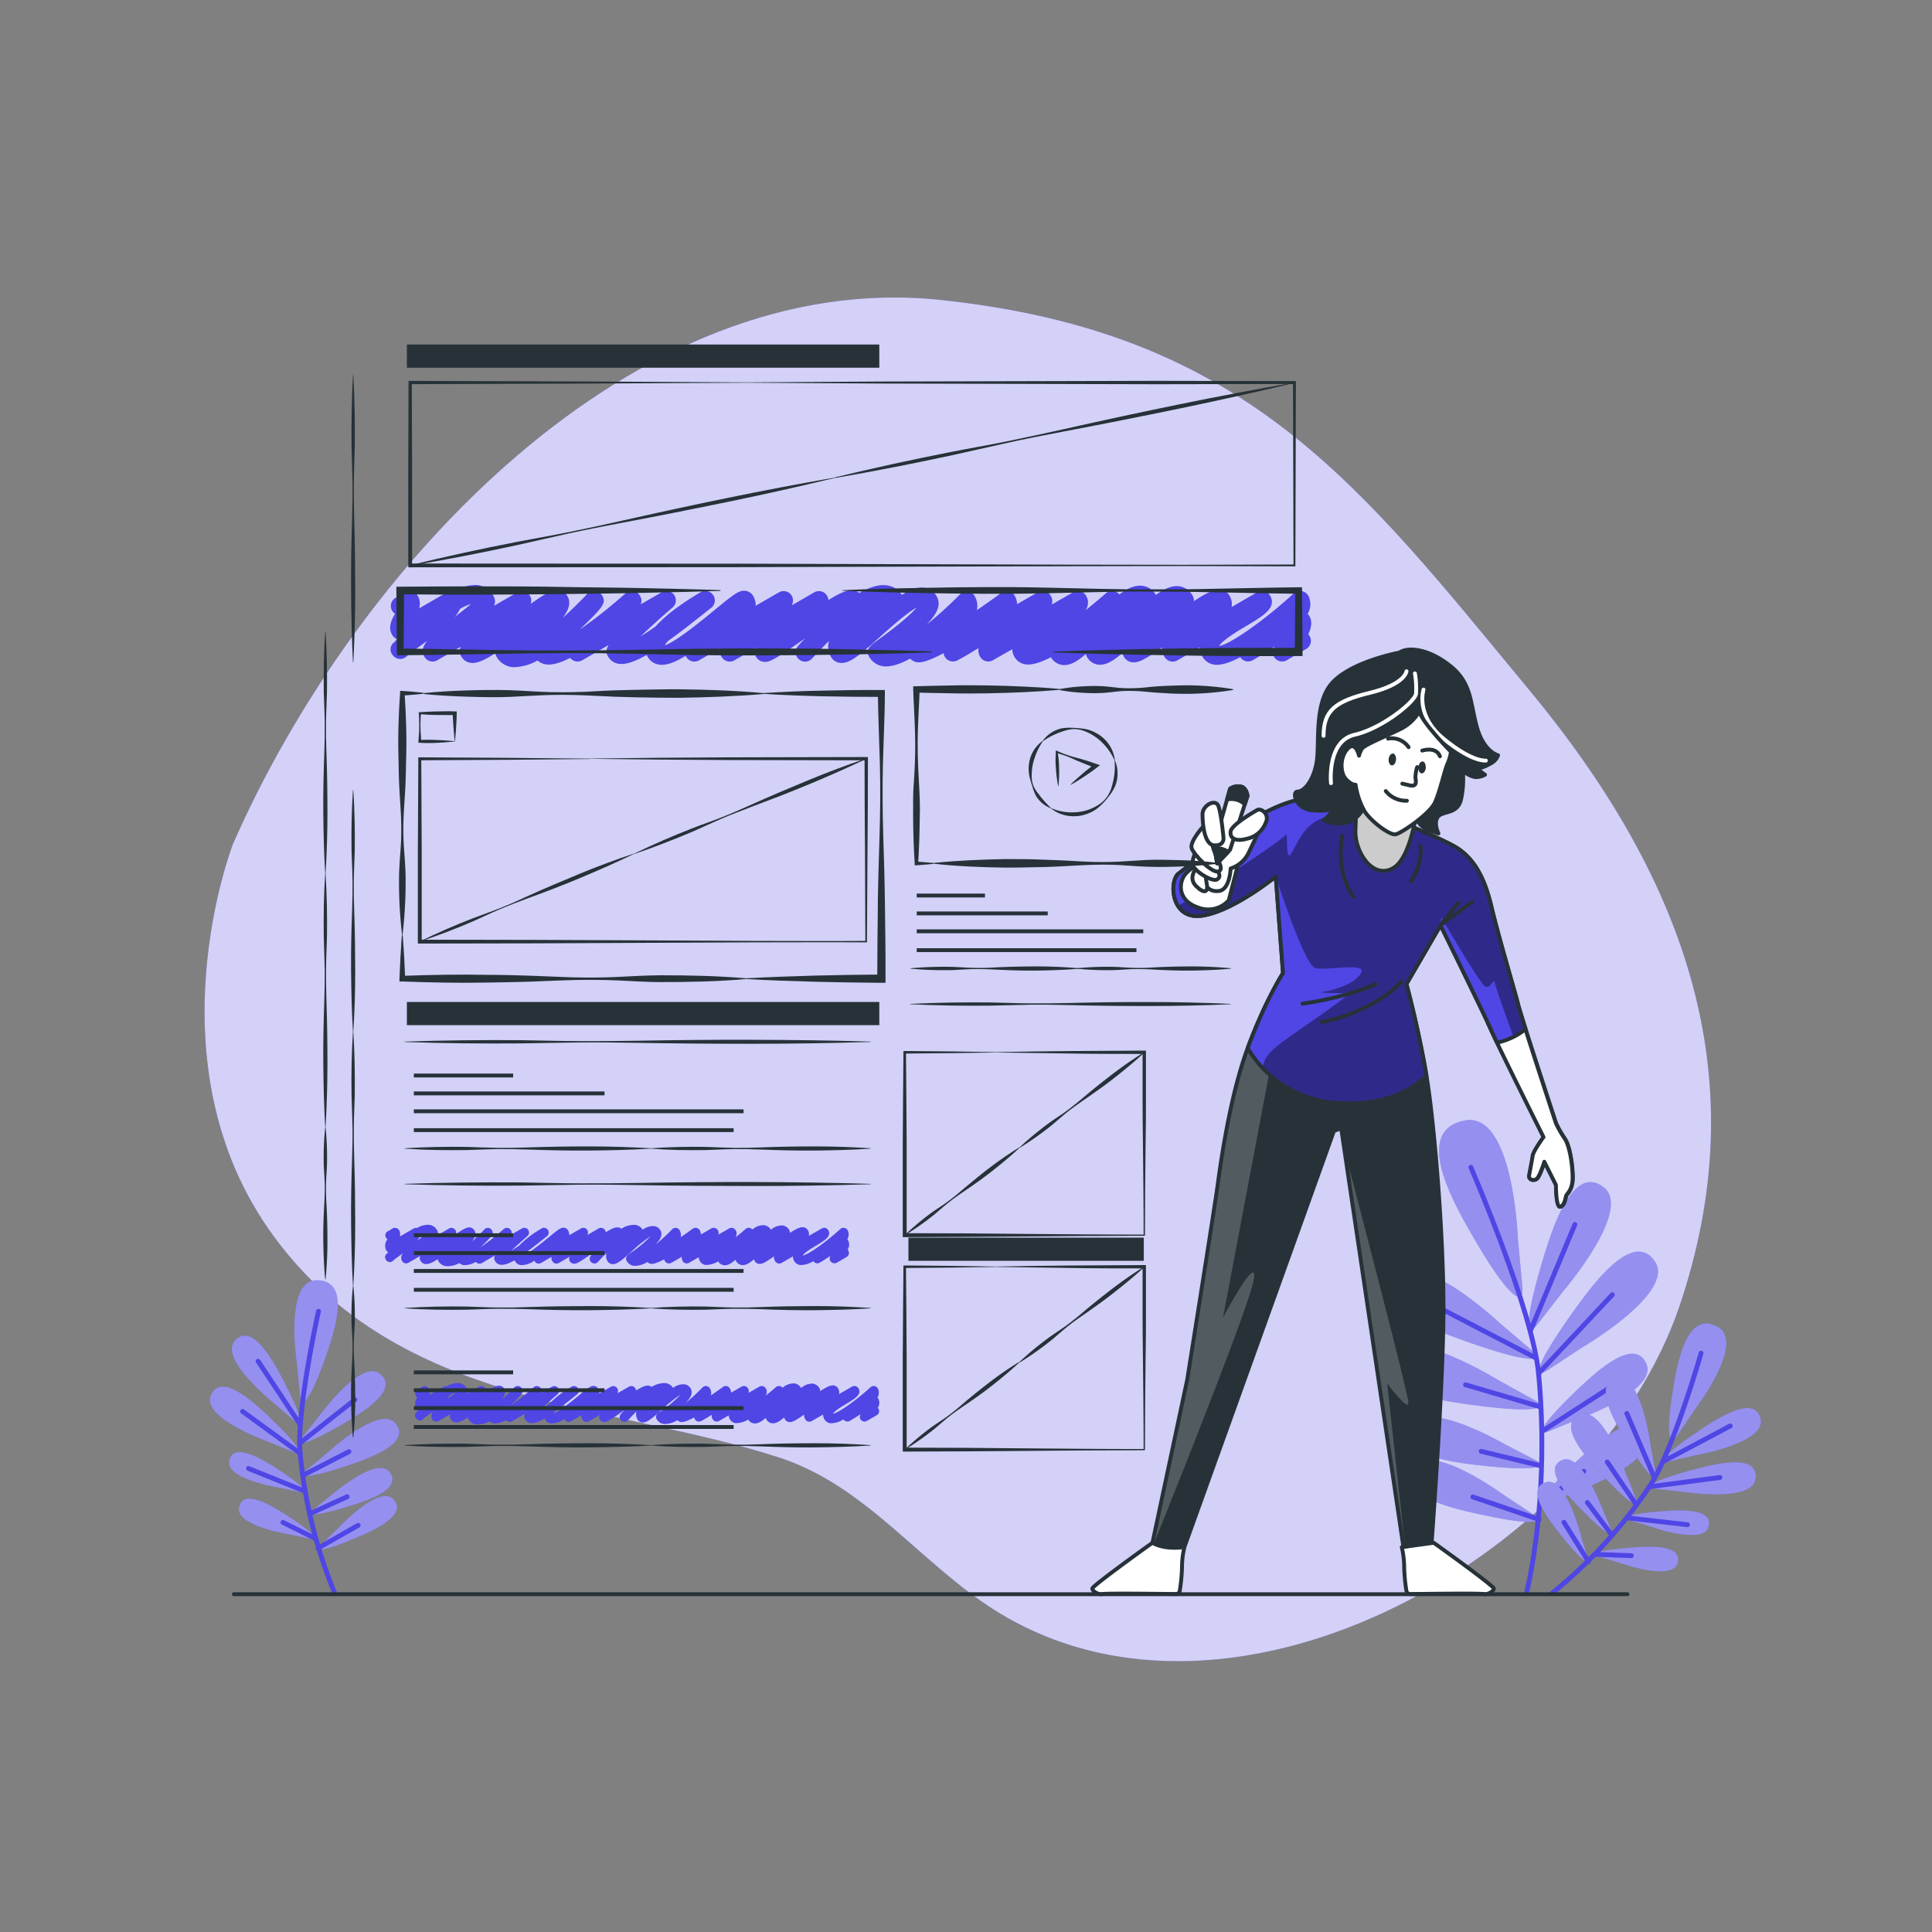 <svg xmlns="http://www.w3.org/2000/svg" xmlns:xlink="http://www.w3.org/1999/xlink" viewBox="0 0 500 500"><rect x="0" y="0" width="500" height="500" fill="#808080" stroke="none"/><defs><clipPath id="freepik--clip-path--inject-4"><path d="M355.16,209.94s-10.89-4.13-16.72-3.38-10.89,3.57-14.84,5.82S307.45,224.22,305,226.09s-2.07,12,6,10.9,19.16-10.14,19.16-10.14l1.88,25s-4.32,6.57-9,19-7.14,30.05-7.89,35.68S307.26,357,307.26,357l-9,42.26s2.63,1.88,8.26,1.13l29.12-81,9.57-26.67,1.88-.75,16.1,108.31,7.33-1.13s3.06-41.06,3.06-60.6-2.45-48.83-4.51-60.85S364,254.64,364,254.64l8.83-15.21s10.51,21.41,13,26.86,13.71,28,13.71,28-2.63,3.56-2.82,4.88-.75,3.94-.94,5.07,1.32,1.5,2.07.75,1.87-4.32,1.87-4.32l3,6s0,6,1.13,5.64,1.31-2.26,1.5-2.82,1.69-1.5,1.69-4.7-.75-8.26-2.07-10.14a28.72,28.72,0,0,1-2.25-3.94s-9-27.43-9.95-31.18-5.08-17.66-6.77-24.8-4.13-11.83-8.26-14.83S355.16,209.94,355.16,209.94Z" style="fill:#263238;stroke:#263238;stroke-linecap:round;stroke-linejoin:round"></path></clipPath><clipPath id="freepik--clip-path-2--inject-4"><path d="M386,234.73c-1.69-7.13-4.13-11.83-8.26-14.83s-22.54-10-22.54-10-10.89-4.13-16.72-3.38-10.89,3.57-14.84,5.82S307.45,224.22,305,226.09s-2.07,12,6,10.9,19.16-10.14,19.16-10.14l1.88,25s-4.32,6.57-9,19l-.15.39a29.14,29.14,0,0,0,24,14.26c11.53.59,18.37-3.28,22.26-7.06,0-.22-.07-.44-.1-.64-2.07-12-5.07-23.11-5.07-23.11l8.83-15.21s10.51,21.41,13,26.86c.36.82.93,2,1.63,3.49a17.52,17.52,0,0,0,7.37-3.48c-1-3.25-1.81-5.8-2-6.77C391.79,255.77,387.65,241.87,386,234.73Z" style="fill:#4F46E5;stroke:#263238;stroke-linecap:round;stroke-linejoin:round"></path></clipPath></defs><g id="freepik--background-simple--inject-4"><path d="M60.31,218.37S38.13,275.17,70.73,319.8s88,43.4,131,57.44c22.5,7.35,36.45,27.39,55.9,39.59,62.19,39,155.6-15.64,177-78.74,18.51-54.63,5.64-105.74-38.58-159.17S322.84,86,243.38,77.62,92,146.29,60.31,218.37Z" style="fill:#4F46E5"></path><path d="M60.31,218.37S38.13,275.17,70.73,319.8s88,43.4,131,57.44c22.5,7.35,36.45,27.39,55.9,39.59,62.19,39,155.6-15.64,177-78.74,18.51-54.63,5.64-105.74-38.58-159.17S322.84,86,243.38,77.62,92,146.29,60.31,218.37Z" style="fill:#fff;opacity:0.75"></path></g><g id="freepik--Plants--inject-4"><path d="M397.87,342.79c-2.83,3.64-3.6-.15,1.58-17.31,2.43-8,7.7-24.37,15.6-18.2,7.58,5.94-10.68,27.11-10.68,27.11Zm11.57,5.94s24.15-14.09,18.9-22.17c-5.46-8.41-15.75,5.33-20.66,12.15-10.47,14.54-11,18.37-7.11,15.86Zm-1,18.53s20.5-7.27,17.66-14.21c-3-7.22-12.82,1.8-17.56,6.29-10.11,9.6-11.05,12.46-7.73,11.1Zm-.34,18.68s20.51-7.28,17.67-14.21c-3-7.22-12.82,1.79-17.56,6.29-10.11,9.6-11.06,12.46-7.74,11.09Zm-19.82-43.39s-20.31-19.21-26.59-11.9c-6.53,7.6,9.55,13.61,17.47,16.41,16.9,6,20.72,5.37,17.22,2.37Zm-.53,14.63s-23.73-14.8-28.43-6.39c-4.89,8.75,12.06,11.45,20.38,12.62,17.75,2.48,21.38,1.14,17.35-1.1Zm1.67,16.58S369,361.8,365.2,369c-3.93,7.52,10.47,9.41,17.53,10.2,15.06,1.69,18.1.47,14.64-1.33ZM389.33,387s-19-14.05-23.55-7.28c-4.71,7.06,9.41,10.47,16.35,12,14.8,3.28,17.95,2.4,14.7.23Zm3.5-66.37s-1.12-33-13.72-30.65c-13.11,2.44-3.72,19.85,1.06,28.26,10.2,18,14.3,20.19,13.82,14.8Z" style="fill:#4F46E5"></path><path d="M397.87,342.79c-2.83,3.64-3.6-.15,1.58-17.31,2.43-8,7.7-24.37,15.6-18.2,7.58,5.94-10.68,27.11-10.68,27.11Zm11.57,5.94s24.15-14.09,18.9-22.17c-5.46-8.41-15.75,5.33-20.66,12.15-10.47,14.54-11,18.37-7.11,15.86Zm-1,18.53s20.5-7.27,17.66-14.21c-3-7.22-12.82,1.8-17.56,6.29-10.11,9.6-11.05,12.46-7.73,11.1Zm-.34,18.68s20.51-7.28,17.67-14.21c-3-7.22-12.82,1.79-17.56,6.29-10.11,9.6-11.06,12.46-7.74,11.09Zm-19.82-43.39s-20.31-19.21-26.59-11.9c-6.53,7.6,9.55,13.61,17.47,16.41,16.9,6,20.72,5.37,17.22,2.37Zm-.53,14.63s-23.73-14.8-28.43-6.39c-4.89,8.75,12.06,11.45,20.38,12.62,17.75,2.48,21.38,1.14,17.35-1.1Zm1.67,16.58S369,361.8,365.2,369c-3.93,7.52,10.47,9.41,17.53,10.2,15.06,1.69,18.1.47,14.64-1.33ZM389.33,387s-19-14.05-23.55-7.28c-4.71,7.06,9.41,10.47,16.35,12,14.8,3.28,17.95,2.4,14.7.23Zm3.5-66.37s-1.12-33-13.72-30.65c-13.11,2.44-3.72,19.85,1.06,28.26,10.2,18,14.3,20.19,13.82,14.8Z" style="fill:#fff;opacity:0.4"></path><path d="M380.66,302.1s15.93,36.76,17.52,53.34c1.83,19.05.67,40.06-3,56.31" style="fill:none;stroke:#4F46E5;stroke-linecap:round;stroke-linejoin:round;stroke-width:1.252px"></path><line x1="396.1" y1="344.32" x2="407.59" y2="316.88" style="fill:none;stroke:#4F46E5;stroke-linecap:round;stroke-linejoin:round;stroke-width:1.252px"></line><line x1="398.18" y1="355.44" x2="417.28" y2="335.06" style="fill:none;stroke:#4F46E5;stroke-linecap:round;stroke-linejoin:round;stroke-width:1.252px"></line><line x1="397.4" y1="351.39" x2="373.16" y2="338.81" style="fill:none;stroke:#4F46E5;stroke-linecap:round;stroke-linejoin:round;stroke-width:1.252px"></line><line x1="399.16" y1="370.37" x2="419.2" y2="357.44" style="fill:none;stroke:#4F46E5;stroke-linecap:round;stroke-linejoin:round;stroke-width:1.252px"></line><line x1="398.66" y1="364.09" x2="379.28" y2="358.38" style="fill:none;stroke:#4F46E5;stroke-linecap:round;stroke-linejoin:round;stroke-width:1.252px"></line><line x1="398.38" y1="379.25" x2="383.32" y2="375.6" style="fill:none;stroke:#4F46E5;stroke-linecap:round;stroke-linejoin:round;stroke-width:1.252px"></line><line x1="398.88" y1="389.12" x2="409.88" y2="380.77" style="fill:none;stroke:#4F46E5;stroke-linecap:round;stroke-linejoin:round;stroke-width:1.252px"></line><line x1="398.33" y1="393.24" x2="381.16" y2="387.41" style="fill:none;stroke:#4F46E5;stroke-linecap:round;stroke-linejoin:round;stroke-width:1.252px"></line><path d="M432,378.19c-3,.67-1.77-1.59,8.06-8.18,4.61-3.08,14.14-9.22,15.59-2.76,1.39,6.21-16.81,9.37-16.81,9.37Zm3.42,7.88s18.24,2.92,18.94-3.4c.73-6.58-10.28-3.88-15.64-2.46-11.43,3-13.3,4.79-10.27,5.12Zm-8.29,9s13.52,4.87,15,.14c1.51-4.93-7.3-4.45-11.61-4.14-9.18.66-10.86,1.73-8.59,2.42Zm-8,9.39s13.52,4.88,15,.15c1.52-4.93-7.29-4.46-11.6-4.14-9.18.66-10.86,1.73-8.6,2.42ZM427.16,374s-2.32-18.32-8.59-17.22c-6.52,1.15-.83,10.95,2.05,15.7,6.13,10.12,8.33,11.42,7.8,8.42Zm-6.4,7.24s-5.92-17.49-11.84-15.17c-6.16,2.42,1.37,10.9,5.13,15,8,8.7,10.43,9.54,9.31,6.71Zm-6.09,9.17s-5.41-14.66-10.37-12.55c-5.15,2.19,1.41,9.18,4.68,12.54,7,7.18,9,7.83,8,5.46Zm-5.6,6.76s-3.82-15.15-9-13.58c-5.36,1.63.42,9.28,3.32,13,6.18,7.87,8.16,8.74,7.41,6.28Zm29.6-32.43s13.25-17.31,5.83-21.39c-7.72-4.25-10.22,8.57-11.3,14.87-2.31,13.44-1.15,16.3.86,13.34Z" style="fill:#4F46E5"></path><path d="M432,378.19c-3,.67-1.77-1.59,8.06-8.18,4.61-3.08,14.14-9.22,15.59-2.76,1.39,6.21-16.81,9.37-16.81,9.37Zm3.42,7.88s18.24,2.92,18.94-3.4c.73-6.58-10.28-3.88-15.64-2.46-11.43,3-13.3,4.79-10.27,5.12Zm-8.29,9s13.52,4.87,15,.14c1.51-4.93-7.3-4.45-11.61-4.14-9.18.66-10.86,1.73-8.59,2.42Zm-8,9.39s13.52,4.88,15,.15c1.52-4.93-7.29-4.46-11.6-4.14-9.18.66-10.86,1.73-8.6,2.42ZM427.16,374s-2.32-18.32-8.59-17.22c-6.52,1.15-.83,10.95,2.05,15.7,6.13,10.12,8.33,11.42,7.8,8.42Zm-6.4,7.24s-5.92-17.49-11.84-15.17c-6.16,2.42,1.37,10.9,5.13,15,8,8.7,10.43,9.54,9.31,6.71Zm-6.09,9.17s-5.41-14.66-10.37-12.55c-5.15,2.19,1.41,9.18,4.68,12.54,7,7.18,9,7.83,8,5.46Zm-5.6,6.76s-3.82-15.15-9-13.58c-5.36,1.63.42,9.28,3.32,13,6.18,7.87,8.16,8.74,7.41,6.28Zm29.6-32.43s13.25-17.31,5.83-21.39c-7.72-4.25-10.22,8.57-11.3,14.87-2.31,13.44-1.15,16.3.86,13.34Z" style="fill:#fff;opacity:0.4"></path><path d="M440.23,350.2s-7.26,25.44-13.39,34.58a125.33,125.33,0,0,1-25.11,27.5" style="fill:none;stroke:#4F46E5;stroke-linecap:round;stroke-linejoin:round;stroke-width:1.252px"></path><line x1="430.43" y1="378.23" x2="447.79" y2="369.03" style="fill:none;stroke:#4F46E5;stroke-linecap:round;stroke-linejoin:round;stroke-width:1.252px"></line><line x1="426.84" y1="384.78" x2="445.12" y2="382.37" style="fill:none;stroke:#4F46E5;stroke-linecap:round;stroke-linejoin:round;stroke-width:1.252px"></line><line x1="428.13" y1="382.38" x2="421.02" y2="365.81" style="fill:none;stroke:#4F46E5;stroke-linecap:round;stroke-linejoin:round;stroke-width:1.252px"></line><line x1="421.08" y1="392.81" x2="436.73" y2="394.6" style="fill:none;stroke:#4F46E5;stroke-linecap:round;stroke-linejoin:round;stroke-width:1.252px"></line><line x1="423.46" y1="389.39" x2="415.95" y2="378.36" style="fill:none;stroke:#4F46E5;stroke-linecap:round;stroke-linejoin:round;stroke-width:1.252px"></line><line x1="416.96" y1="397.02" x2="410.8" y2="388.84" style="fill:none;stroke:#4F46E5;stroke-linecap:round;stroke-linejoin:round;stroke-width:1.252px"></line><line x1="413.08" y1="402.27" x2="422.2" y2="402.61" style="fill:none;stroke:#4F46E5;stroke-linecap:round;stroke-linejoin:round;stroke-width:1.252px"></line><line x1="411.08" y1="404.14" x2="404.75" y2="393.97" style="fill:none;stroke:#4F46E5;stroke-linecap:round;stroke-linejoin:round;stroke-width:1.252px"></line><path d="M76.31,367.88c2.29,2,2.32-.54-3.17-11-2.57-4.91-8-14.85-12.38-9.87-4.18,4.79,10.29,16.26,10.29,16.26Zm-6.76,5.29s-17.42-6.14-15-12c2.5-6.13,10.88,1.5,14.91,5.31C78,374.59,78.85,377,76,375.86Zm3,11.9s-14.21-2.18-13.22-7c1-5.05,8.53-.43,12.17,1.9,7.75,5,8.72,6.71,6.39,6.24Zm2.53,12.07s-14.2-2.18-13.22-7c1-5.05,8.54-.43,12.17,1.9,7.75,5,8.72,6.71,6.4,6.24Zm7.47-30.61s10.8-15,15.77-11c5.19,4.12-4.5,10-9.29,12.81-10.22,6-12.77,6.06-10.87,3.68ZM84.69,376s13.55-12.54,17.64-7.67c4.26,5.07-6.4,8.93-11.65,10.72-11.2,3.81-13.72,3.39-11.39,1.44Zm1,11s11.76-10.29,15.1-6.08c3.49,4.39-5.62,7.4-10.1,8.79-9.56,3-11.68,2.56-9.66,1Zm1.69,8.61s10.59-11.48,14.37-7.65c3.93,4-4.8,8-9.11,9.81-9.2,4-11.35,3.79-9.51,2ZM76.84,352.9s-3.37-21.53,5.09-21.58c8.81,0,4.88,12.42,2.83,18.47C80.37,362.7,78,364.66,77.63,361.1Z" style="fill:#4F46E5"></path><path d="M76.31,367.88c2.29,2,2.32-.54-3.17-11-2.57-4.91-8-14.85-12.38-9.87-4.18,4.79,10.29,16.26,10.29,16.26Zm-6.76,5.29s-17.42-6.14-15-12c2.5-6.13,10.88,1.5,14.91,5.31C78,374.59,78.85,377,76,375.86Zm3,11.9s-14.21-2.18-13.22-7c1-5.05,8.53-.43,12.17,1.9,7.75,5,8.72,6.71,6.39,6.24Zm2.53,12.07s-14.2-2.18-13.22-7c1-5.05,8.54-.43,12.17,1.9,7.75,5,8.72,6.71,6.4,6.24Zm7.47-30.61s10.8-15,15.77-11c5.19,4.12-4.5,10-9.29,12.81-10.22,6-12.77,6.06-10.87,3.68ZM84.69,376s13.55-12.54,17.64-7.67c4.26,5.07-6.4,8.93-11.65,10.72-11.2,3.81-13.72,3.39-11.39,1.44Zm1,11s11.76-10.29,15.1-6.08c3.49,4.39-5.62,7.4-10.1,8.79-9.56,3-11.68,2.56-9.66,1Zm1.69,8.61s10.59-11.48,14.37-7.65c3.93,4-4.8,8-9.11,9.81-9.2,4-11.35,3.79-9.51,2ZM76.84,352.9s-3.37-21.53,5.09-21.58c8.81,0,4.88,12.42,2.83,18.47C80.37,362.7,78,364.66,77.63,361.1Z" style="fill:#fff;opacity:0.4"></path><path d="M82.43,339.35s-5.77,25.82-4.75,36.78a124.94,124.94,0,0,0,8.93,36.15" style="fill:none;stroke:#4F46E5;stroke-linecap:round;stroke-linejoin:round;stroke-width:1.252px"></path><line x1="77.66" y1="368.66" x2="66.79" y2="352.28" style="fill:none;stroke:#4F46E5;stroke-linecap:round;stroke-linejoin:round;stroke-width:1.252px"></line><line x1="77.68" y1="376.13" x2="62.77" y2="365.27" style="fill:none;stroke:#4F46E5;stroke-linecap:round;stroke-linejoin:round;stroke-width:1.252px"></line><line x1="77.69" y1="373.4" x2="91.85" y2="362.24" style="fill:none;stroke:#4F46E5;stroke-linecap:round;stroke-linejoin:round;stroke-width:1.252px"></line><line x1="78.9" y1="385.93" x2="64.3" y2="380.03" style="fill:none;stroke:#4F46E5;stroke-linecap:round;stroke-linejoin:round;stroke-width:1.252px"></line><line x1="78.45" y1="381.79" x2="90.31" y2="375.69" style="fill:none;stroke:#4F46E5;stroke-linecap:round;stroke-linejoin:round;stroke-width:1.252px"></line><line x1="80.51" y1="391.6" x2="89.83" y2="387.36" style="fill:none;stroke:#4F46E5;stroke-linecap:round;stroke-linejoin:round;stroke-width:1.252px"></line><line x1="81.41" y1="398.06" x2="73.24" y2="394.01" style="fill:none;stroke:#4F46E5;stroke-linecap:round;stroke-linejoin:round;stroke-width:1.252px"></line><line x1="82.28" y1="400.67" x2="92.7" y2="394.75" style="fill:none;stroke:#4F46E5;stroke-linecap:round;stroke-linejoin:round;stroke-width:1.252px"></line></g><g id="freepik--Character--inject-4"><path d="M298.25,399.27s-15.56,11.12-15.56,11.84,1.68,1.67,2.63,1.43,15.33-.05,19,0a1,1,0,0,0,1-.84,46.2,46.2,0,0,0,.58-6.08,22.66,22.66,0,0,1,.62-5.21Z" style="fill:#fff;stroke:#263238;stroke-linecap:round;stroke-linejoin:round"></path><path d="M371.05,399.27s15.55,11.12,15.55,11.84-1.67,1.67-2.62,1.43-15.33-.05-19,0a1,1,0,0,1-1-.84,44.54,44.54,0,0,1-.58-6.08,22.66,22.66,0,0,0-.62-5.21Z" style="fill:#fff;stroke:#263238;stroke-linecap:round;stroke-linejoin:round"></path><path d="M355.16,209.94s-10.89-4.13-16.72-3.38-10.89,3.57-14.84,5.82S307.45,224.22,305,226.09s-2.07,12,6,10.9,19.16-10.14,19.16-10.14l1.88,25s-4.32,6.57-9,19-7.14,30.05-7.89,35.68S307.26,357,307.26,357l-9,42.26s2.63,1.88,8.26,1.13l29.12-81,9.57-26.67,1.88-.75,16.1,108.31,7.33-1.13s3.06-41.06,3.06-60.6-2.45-48.83-4.51-60.85S364,254.64,364,254.64l8.83-15.21s10.51,21.41,13,26.86,13.71,28,13.71,28-2.63,3.56-2.82,4.88-.75,3.94-.94,5.07,1.32,1.5,2.07.75,1.87-4.32,1.87-4.32l3,6s0,6,1.13,5.64,1.31-2.26,1.5-2.82,1.69-1.5,1.69-4.7-.75-8.26-2.07-10.14a28.72,28.72,0,0,1-2.25-3.94s-9-27.43-9.95-31.18-5.08-17.66-6.77-24.8-4.13-11.83-8.26-14.83S355.16,209.94,355.16,209.94Z" style="fill:#263238"></path><g style="clip-path:url(#freepik--clip-path--inject-4)"><g style="opacity:0.2"><path d="M363.18,400.33l.45-.07L359,358s5.5,7.5,5.5,5c0-2.16-13.1-52.24-16.63-65.69Z" style="fill:#fff"></path><path d="M315.15,306.48c-.75,5.64-7.89,50.53-7.89,50.53l-9,42.26a2.58,2.58,0,0,0,.36.21c3.88-9.62,25-62.13,25.89-68.48,1-7-8,10-8,10L329,275c1.5-8,3.06-23.17,3.06-23.17s-4.32,6.57-9,19S315.9,300.85,315.15,306.48Z" style="fill:#fff"></path></g></g><path d="M355.16,209.94s-10.89-4.13-16.72-3.38-10.89,3.57-14.84,5.82S307.45,224.22,305,226.09s-2.07,12,6,10.9,19.16-10.14,19.16-10.14l1.88,25s-4.32,6.57-9,19-7.14,30.05-7.89,35.68S307.26,357,307.26,357l-9,42.26s2.63,1.88,8.26,1.13l29.12-81,9.57-26.67,1.88-.75,16.1,108.31,7.33-1.13s3.06-41.06,3.06-60.6-2.45-48.83-4.51-60.85S364,254.64,364,254.64l8.83-15.21s10.51,21.41,13,26.86,13.71,28,13.71,28-2.63,3.56-2.82,4.88-.75,3.94-.94,5.07,1.32,1.5,2.07.75,1.87-4.32,1.87-4.32l3,6s0,6,1.13,5.64,1.31-2.26,1.5-2.82,1.69-1.5,1.69-4.7-.75-8.26-2.07-10.14a28.72,28.72,0,0,1-2.25-3.94s-9-27.43-9.95-31.18-5.08-17.66-6.77-24.8-4.13-11.83-8.26-14.83S355.16,209.94,355.16,209.94Z" style="fill:none;stroke:#263238;stroke-linecap:round;stroke-linejoin:round"></path><path d="M395.73,304.23c-.19,1.13,1.32,1.5,2.07.75s1.87-4.32,1.87-4.32l3,6s0,6,1.13,5.64,1.31-2.26,1.5-2.82,1.69-1.5,1.69-4.7-.75-8.26-2.07-10.14a28.72,28.72,0,0,1-2.25-3.94s-6.4-19.46-9-27.84l-8.62,1.9.7,1.52c2.44,5.45,13.71,28,13.71,28s-2.63,3.56-2.82,4.88S395.92,303.1,395.73,304.23Z" style="fill:#fff;stroke:#263238;stroke-linecap:round;stroke-linejoin:round"></path><path d="M386,234.73c-1.69-7.13-4.13-11.83-8.26-14.83s-22.54-10-22.54-10-10.89-4.13-16.72-3.38-10.89,3.57-14.84,5.82S307.45,224.22,305,226.09s-2.07,12,6,10.9,19.16-10.14,19.16-10.14l1.88,25s-4.32,6.57-9,19l-.15.39a29.14,29.14,0,0,0,24,14.26c11.53.59,18.37-3.28,22.26-7.06,0-.22-.07-.44-.1-.64-2.07-12-5.07-23.11-5.07-23.11l8.83-15.21s10.51,21.41,13,26.86c.36.82.93,2,1.63,3.49a17.52,17.52,0,0,0,7.37-3.48c-1-3.25-1.81-5.8-2-6.77C391.79,255.77,387.65,241.87,386,234.73Z" style="fill:#4F46E5"></path><g style="clip-path:url(#freepik--clip-path-2--inject-4)"><path d="M394.78,266.3c-1-3.25-1.81-5.8-2-6.77-.94-3.76-5.08-17.66-6.77-24.8s-4.13-11.83-8.26-14.83-22.54-10-22.54-10l-.18-.07-1.79.16s-8.63.11-12.86,2.65-5.94,9-6.78,8.76-.28-6.5-.85-5.37S313.5,229.62,307.28,233a22.55,22.55,0,0,0-2.37,1.5c1.12,1.73,3.07,2.9,6.11,2.48a21.29,21.29,0,0,0,4.85-1.39c7-4,14.31-8.75,14.31-8.75s7.32,22.83,10.15,23.67,13.83-1.69,11.86,1.41-7.91,4.52-9.89,4.81,5.65.28,6.78.28-11,8.19-16.1,11.86c-3.21,2.32-6.08,4.53-6.12,7.48a28.65,28.65,0,0,0,20,9.09c11.53.59,18.37-3.28,22.26-7.06,0-.22-.07-.44-.1-.64-2.07-12-5.07-23.11-5.07-23.11l8.78-15.12.31-2s9.89,16.95,11.3,17.79,2.26-2.54,2.54-.84c.17,1,2.78,8.31,4.77,13.8A19.18,19.18,0,0,0,394.78,266.3Z" style="opacity:0.4"></path></g><path d="M386,234.73c-1.69-7.13-4.13-11.83-8.26-14.83s-22.54-10-22.54-10-10.89-4.13-16.72-3.38-10.89,3.57-14.84,5.82S307.45,224.22,305,226.09s-2.07,12,6,10.9,19.16-10.14,19.16-10.14l1.88,25s-4.32,6.57-9,19l-.15.39a29.14,29.14,0,0,0,24,14.26c11.53.59,18.37-3.28,22.26-7.06,0-.22-.07-.44-.1-.64-2.07-12-5.07-23.11-5.07-23.11l8.83-15.21s10.51,21.41,13,26.86c.36.82.93,2,1.63,3.49a17.52,17.52,0,0,0,7.37-3.48c-1-3.25-1.81-5.8-2-6.77C391.79,255.77,387.65,241.87,386,234.73Z" style="fill:none;stroke:#263238;stroke-linecap:round;stroke-linejoin:round"></path><path d="M362.76,254s-6.15,7.46-20.65,10.54" style="fill:none;stroke:#263238;stroke-linecap:round;stroke-linejoin:round"></path><path d="M356,254.7s-6.81,3.29-18.89,5.05" style="fill:none;stroke:#263238;stroke-linecap:round;stroke-linejoin:round"></path><path d="M347.38,216.26s-2,8.78,2.86,15.81" style="fill:none;stroke:#263238;stroke-linecap:round;stroke-linejoin:round"></path><path d="M367.59,218.89s.88,4-2.42,9.23" style="fill:none;stroke:#263238;stroke-linecap:round;stroke-linejoin:round"></path><polyline points="377.47 233.61 372.81 239.43 380.99 233.39" style="fill:none;stroke:#263238;stroke-linecap:round;stroke-linejoin:round"></polyline><path d="M320.22,224.4,318,233a7.14,7.14,0,0,1-7.89,1.88c-5.07-1.69-5.07-5.82-3.76-8.07s7.89-5.83,7.89-5.83S321.91,218.77,320.22,224.4Z" style="fill:#fff;stroke:#263238;stroke-linecap:round;stroke-linejoin:round"></path><path d="M325.86,215,323,221a7.86,7.86,0,0,1-4.51,3.76s-.18,5.45-3,5.82-4.89-1.69-3.76-7.14a11,11,0,0,1,7.89-8.64A13.78,13.78,0,0,1,325.86,215Z" style="fill:#fff;stroke:#263238;stroke-linecap:round;stroke-linejoin:round"></path><path d="M351.34,201.19s-.38,8.07-.56,13.71,4.5,12.77,9.76,9.77,6.62-18.52,6.62-18.52-1.36,2.93-7.37-1S351.34,201.19,351.34,201.19Z" style="fill:#ccc;stroke:#263238;stroke-linecap:round;stroke-linejoin:round"></path><path d="M309.52,224.78s-2.07,2.44,0,4.51,3.19,1.69,2.81-.38-.37-3.19,0-3.94S310.46,223.28,309.52,224.78Z" style="fill:#fff;stroke:#263238;stroke-linecap:round;stroke-linejoin:round"></path><path d="M309.89,219.71a8.71,8.71,0,0,0-1.31,3.75c0,1.7,5.07,4.89,6.38,4.14s.38-2.07-1.12-3.95S310.83,219.71,309.89,219.71Z" style="fill:#fff;stroke:#263238;stroke-linecap:round;stroke-linejoin:round"></path><path d="M311.4,213.89s-3.57,3.94-3,5.63,5.26,6.57,6.95,6-.75-3.76-1.31-5.82S312.52,214.07,311.4,213.89Z" style="fill:#fff;stroke:#263238;stroke-linecap:round;stroke-linejoin:round"></path><path d="M318.35,204.12l-4.14,14.65.75,4.69,3.39-3.56,4.5-13.9s-.18-2.07-1.69-2.44A3.72,3.72,0,0,0,318.35,204.12Z" style="fill:#fff;stroke:#263238;stroke-linecap:round;stroke-linejoin:round"></path><path d="M321.16,203.56a3.72,3.72,0,0,0-2.81.56l-.8,2.81a5,5,0,0,1,4.6,1.23l.7-2.16S322.67,203.93,321.16,203.56Z" style="fill:#263238;stroke:#263238;stroke-linecap:round;stroke-linejoin:round"></path><path d="M315,223.46l2.86-3a5.38,5.38,0,0,0-3.49-.93Z" style="fill:#263238;stroke:#263238;stroke-linecap:round;stroke-linejoin:round"></path><path d="M325.48,209.57s-6.76,3.75-7,5.63,1.51,2.63,4.14,1.88a6.62,6.62,0,0,0,4.88-4C328.68,210.88,326.61,209.19,325.48,209.57Z" style="fill:#fff;stroke:#263238;stroke-linecap:round;stroke-linejoin:round"></path><path d="M316.65,216.89s-.56-6.2-1.31-8.26-4.13-.19-4.13,2.06.37,7.89,3,8.08S316.65,216.89,316.65,216.89Z" style="fill:#fff;stroke:#263238;stroke-linecap:round;stroke-linejoin:round"></path><path d="M362.18,168.88s-12.09,2.22-17.25,7.67-3.25,16.38-4.28,21.24-3.39,7.08-4.87,7.08-.59,4.57,4.13,4.87,5.61-.74,5.61-.74-2.36,3.1-2.81,3.1,1.18,1.18,4.43,1a6.63,6.63,0,0,0,6.19-5.9c.3-3.09-1.47-6.78.59-9.58s10.92-6.05,11.66-6.79,5.6,5.9,4.27,10.18-3.54,8.4-3.39,10a4.74,4.74,0,0,0,3,3.68c1.48.59,2.8,1,2.8,1s-1.32-2.66-.14-4.28,5.16-.59,6-4.57a23.47,23.47,0,0,0,.44-7.38,6.9,6.9,0,0,0,3.1,1.63,4.71,4.71,0,0,0,2.66-.59L382.24,199a13,13,0,0,0,4.13-1.77,3.78,3.78,0,0,0,1.33-1.77s-3.69-.88-5.46-7.22-1.33-11.36-6.78-15.79S364.54,167.26,362.18,168.88Z" style="fill:#263238;stroke:#263238;stroke-linecap:round;stroke-linejoin:round"></path><path d="M366.18,174.28a22.7,22.7,0,0,1,.28,5.29c-.28,2-8.63,8.91-15.87,10.58s-6.13,12.53-6.13,12.53" style="fill:none;stroke:#fff;stroke-linecap:round;stroke-linejoin:round"></path><path d="M364,173.72s-.28,3.35-9.46,5.57-12,4.74-12,11.14" style="fill:none;stroke:#fff;stroke-linecap:round;stroke-linejoin:round"></path><path d="M368.41,178.46s-2.23,6.68,5.29,12.81,10.85,5.56,10.85,5.56" style="fill:none;stroke:#fff;stroke-linecap:round;stroke-linejoin:round"></path><path d="M367.35,184.08a11.54,11.54,0,0,1-5.17,4.72c-3.83,1.91-9.14,4-9.73,5a6.62,6.62,0,0,0-.74,1.77s-.88-4-2.95-1.77-1.92,6.2-.44,7.82,2.51,1.47,2.51,1.47a19.78,19.78,0,0,0,2.36,6.93c1.77,2.66,6.49,6.2,8,5.9s8.85-5.31,10.18-8.26,2.51-8.4,3.24-10a11.08,11.08,0,0,0,.89-3.1S367.79,186.73,367.35,184.08Z" style="fill:#fff;stroke:#263238;stroke-linecap:round;stroke-linejoin:round"></path><path d="M366.76,198.53a9.22,9.22,0,0,0-.45,2.8c.15.89.45,2.36-1.47,1.92l-1.92-.44" style="fill:none;stroke:#263238;stroke-linecap:round;stroke-linejoin:round"></path><path d="M358.64,204.73a6.71,6.71,0,0,0,5.46,2.5" style="fill:none;stroke:#263238;stroke-linecap:round;stroke-linejoin:round"></path><path d="M364.54,193.37a5.26,5.26,0,0,0-5.31-2.21" style="fill:none;stroke:#263238;stroke-linecap:round;stroke-linejoin:round"></path><path d="M368.08,194.25s3.54-1.18,4.58,1.48" style="fill:none;stroke:#263238;stroke-linecap:round;stroke-linejoin:round"></path><path d="M361.29,196.62c-.07.85-.56,1.51-1.09,1.46s-.89-.77-.82-1.62S360,195,360.47,195,361.37,195.77,361.29,196.62Z" style="fill:#263238"></path><path d="M369,198.69c-.07.85-.56,1.5-1.09,1.46s-.89-.78-.82-1.63.57-1.5,1.09-1.46S369,197.83,369,198.69Z" style="fill:#263238"></path></g><g id="freepik--sketch-lines--inject-4"><path d="M133.23,172.65a4.63,4.63,0,0,1-.65,0,5.27,5.27,0,0,1-4.06-2.67,2.22,2.22,0,0,1-.31-.94c-3.09,2-5,2.78-6.64,2.46a3.16,3.16,0,0,1-2.13-1.52,2.52,2.52,0,0,1-.2-2.61l-6.06,3.5a2.42,2.42,0,0,1-3.33-.89c-.78-1.35-.46-2.67.68-4.13-.81.6-1.66,1.23-2.55,1.87s-1.83,1.32-2.3,1.7l-.27.3a2.43,2.43,0,0,1-3.93-.4,2.22,2.22,0,0,1,.51-3.08l.75-.82a2.42,2.42,0,0,1-1.18-1l-.08-.13c-1.09-1.89-.2-3.85.75-5.44a2.61,2.61,0,0,1-.75-.8,2.44,2.44,0,0,1,.89-3.33,2.13,2.13,0,0,1,.63-.25c.36-.21,1-.65,1.65-1.06a2.46,2.46,0,0,1,1.92-.36,2.42,2.42,0,0,1,1.56,1.16,4,4,0,0,1,.33,3.24l7.16-4.14a2.45,2.45,0,0,1,1.78-.26,11.3,11.3,0,0,1,6-1.65,5.43,5.43,0,0,1,4.28,2.8,2.71,2.71,0,0,1,.18,2.58l6-3.47a2.44,2.44,0,0,1,3.47,3c4-2.91,5.9-3.85,7.53-3.52a2.86,2.86,0,0,1,1.92,1.37c.44.77,1.4,2.43-1.18,5.78,2.19-2,4.39-4.11,6.36-6.22a2.43,2.43,0,0,1,2.06-.76,2.39,2.39,0,0,1,1.83,1.2c1.08,1.87.36,2.84-5.83,8.79a126.41,126.41,0,0,0,11.85-9.39,2.43,2.43,0,0,1,2-.59,2.4,2.4,0,0,1,1.72,1.19,2.23,2.23,0,0,1,.2,2.26l5.46-3.15a2.43,2.43,0,0,1,2.8,3.95c-2.81,2.41-5.86,5.17-8.24,7.46,1.07-.66,2.35-1.5,3.88-2.57,3-3.41,7.93-6.66,11.59-8.83h0A2,2,0,0,1,183,153a2.43,2.43,0,0,1,.83,4.47l-1.12.89c-3.78,3-7,5.53-9.8,7.49a7.58,7.58,0,0,0-.87,1.17c3-1,9.75-6.56,12.82-9.09,5.25-4.31,6.55-5.32,8.22-5a2.62,2.62,0,0,1,1.8,1.26,4.78,4.78,0,0,1,.7,2.57l6-3.46a2.44,2.44,0,0,1,3.3,3.38l5.85-3.38a2.44,2.44,0,0,1,3.65,2c3.49-2.15,5.28-2.77,6.73-2.45a3,3,0,0,1,1.28.62c2.49-1.41,4.9-2.26,6.92-2a5.41,5.41,0,0,1,4.1,2.49c2.24-1.44,4.14-2.12,5.88-1.84a4.32,4.32,0,0,1,3.1,2.17c1.15,2,.47,4.21-2.58,7.37a101.91,101.91,0,0,0,8.65-7.86,2.38,2.38,0,0,1,2-.71,2.42,2.42,0,0,1,1.8,1.19,5.12,5.12,0,0,1,.56,3.63c2.08-1.43,4.18-2.92,6.17-4.37A2.43,2.43,0,0,1,261,153a2.41,2.41,0,0,1,1.6,1.16,4.54,4.54,0,0,1,.62,2.2l5.36-3.09a2.44,2.44,0,0,1,1.85-.24,2.39,2.39,0,0,1,1.47,1.13,2.65,2.65,0,0,1,.29,2.31l5.54-3.2a2.45,2.45,0,0,1,3.33.89,3.37,3.37,0,0,1-.15,3.8c1.75-1.39,3.53-2.88,5.28-4.41a2.42,2.42,0,0,1,3.5.3c2.06-1.57,4-2.47,5.91-2.25a4.72,4.72,0,0,1,3.55,2.37c2.11-1.58,4.09-2.48,6-2.25a4.63,4.63,0,0,1,3.5,2.44,2.42,2.42,0,0,1,.32,1.42c3.5-2.32,5.59-3.22,7.23-2.88a3,3,0,0,1,2,1.46,4.19,4.19,0,0,1,.53,2.94l6.65-3.84a2.43,2.43,0,0,1,3.32.89c1.8,3.12-1.83,5.27-6,7.76-2,1.17-6.38,3.79-7.18,5.27,2.91-.48,11.5-6.49,19.31-13.61a2.42,2.42,0,0,1,2-.61,2.46,2.46,0,0,1,1.74,1.19,4.78,4.78,0,0,1-.15,4.71,4.34,4.34,0,0,1,.5.69q1,1.83-.34,4.61a2.24,2.24,0,0,1,.35.46,2.43,2.43,0,0,1-.89,3.33l-5,2.9a2.43,2.43,0,0,1-3.14-3.6c-1.95,1.37-3.94,2.6-5.66,3.6a2.44,2.44,0,0,1-3.14-.6l-.12-.17c-2.62,1.38-5,2.19-6.75,1.92a4.15,4.15,0,0,1-3-2,4.85,4.85,0,0,1-.71-2.46l-5.81,3.36a2.43,2.43,0,0,1-3.32-.89,4.58,4.58,0,0,1-.64-2.46c-4.63,3.3-6.36,4.14-8,3.8a2.79,2.79,0,0,1-1.86-1.34,4,4,0,0,1-.42-1c-2.45,2.14-4.37,3.21-6.28,3a3.87,3.87,0,0,1-2.89-2,2.41,2.41,0,0,1-.28-.76c-2.28,2-4.18,3.06-6.05,2.84a4,4,0,0,1-3-2c-2.59,1.34-4.91,2.11-6.58,1.84a3.93,3.93,0,0,1-2.84-1.92,4,4,0,0,1-.57-2l-5,2.85a2.42,2.42,0,0,1-3.32-.89,3.13,3.13,0,0,1-.4-2.24l-1.05.61c-2,1.26-3.72,2.18-4.46,2.57a2.44,2.44,0,0,1-3.27-1,2.47,2.47,0,0,1-.28-.87q-5.09,2.73-7,2.33a3,3,0,0,1-1.64-.93c-2.55,1.39-5,2.21-6.89,2a4.91,4.91,0,0,1-3.72-2.45c-1.12-1.93.53-3.12,1.85-4.07,6.43-4.64,9.21-7.24,10.4-8.66-2.54,1.33-7,5.37-9.4,7.51-5.38,4.84-8.06,7.16-10.52,6.76a3.09,3.09,0,0,1-2.24-1.54,5.21,5.21,0,0,1-.5-4.11c-.58.57-1.16,1.15-1.73,1.73l-2.67,2.83a2.43,2.43,0,0,1-3.58-3.3c.39-.43,1-1.13,1.87-2l-.25.18c-7.65,5.36-9.15,6.28-10.82,5.91a2.56,2.56,0,0,1-1.69-1.23,2.46,2.46,0,0,1,0-2.34l-5.6,3.23a2.42,2.42,0,0,1-3.32-.89,2.69,2.69,0,0,1-.4-2.24l-5.43,3.13a2.42,2.42,0,0,1-3.32-.89,1.51,1.51,0,0,1-.15-.28c-2.81,1.73-5.15,2.6-7,2.26a4,4,0,0,1-2.83-2,4.44,4.44,0,0,1-.24-.49c-3.35,1.9-5.7,2.59-7.38,2.28a3.75,3.75,0,0,1-2.59-1.79c-.42-.74-.82-1.44.1-3.05l-6.82,3.94a2.45,2.45,0,0,1-3.13-.6c-2.45,1.24-4.65,1.93-6.27,1.67a4.15,4.15,0,0,1-2.19-1A13,13,0,0,1,133.23,172.65Zm-14.22-15a8.75,8.75,0,0,1-1.32,2l0,0c1.28-1,3-2.28,4.18-3.32A11.65,11.65,0,0,0,119,157.61Zm-13.32-2.08h0Zm0,0Zm0,0h0Zm-.27-.36a2.42,2.42,0,0,1,.27.36A2.42,2.42,0,0,0,105.42,155.16Z" style="fill:#4F46E5"></path><path d="M115.77,327.69l-.33,0a2.66,2.66,0,0,1-2-1.35,1.2,1.2,0,0,1-.16-.47c-1.55,1-2.53,1.4-3.34,1.24a1.59,1.59,0,0,1-1.07-.76,1.26,1.26,0,0,1-.1-1.32l-3.06,1.76a1.21,1.21,0,0,1-.93.13,1.25,1.25,0,0,1-.74-.57,1.73,1.73,0,0,1,.34-2.09l-1.29.95c-.43.31-.92.66-1.15.85l-.14.15a1.21,1.21,0,0,1-1,.41,1.25,1.25,0,0,1-.94-.61,1.11,1.11,0,0,1,.26-1.55l.37-.41a1.28,1.28,0,0,1-.59-.52l0-.07a2.65,2.65,0,0,1,.38-2.74,1.12,1.12,0,0,1-.38-.4,1.23,1.23,0,0,1,.45-1.68,1.37,1.37,0,0,1,.31-.13c.18-.1.53-.32.84-.53a1.21,1.21,0,0,1,1-.18,1.26,1.26,0,0,1,.79.58,2,2,0,0,1,.16,1.64l3.61-2.09a1.28,1.28,0,0,1,.9-.13,5.65,5.65,0,0,1,3-.83,2.71,2.71,0,0,1,2.16,1.41,1.35,1.35,0,0,1,.09,1.3l3-1.75a1.23,1.23,0,0,1,1.63.38,1.19,1.19,0,0,1,.11,1.15c2-1.46,3-1.94,3.8-1.77a1.43,1.43,0,0,1,1,.69c.23.39.71,1.22-.59,2.91,1.11-1,2.21-2.07,3.21-3.13a1.22,1.22,0,0,1,1-.39,1.25,1.25,0,0,1,.93.61c.54.94.17,1.43-2.94,4.43a66.2,66.2,0,0,0,6-4.73,1.2,1.2,0,0,1,1-.3,1.22,1.22,0,0,1,.86.6,1.13,1.13,0,0,1,.1,1.14l2.75-1.59a1.24,1.24,0,0,1,1.62.35,1.22,1.22,0,0,1-.21,1.64c-1.41,1.22-2.95,2.6-4.15,3.76.54-.33,1.18-.76,2-1.3a26.41,26.41,0,0,1,5.83-4.44h0a1,1,0,0,1,.84-.16,1.23,1.23,0,0,1,.42,2.26c-.1.07-.29.23-.56.45-1.91,1.53-3.54,2.78-4.94,3.77a4.24,4.24,0,0,0-.44.59c1.49-.5,4.91-3.31,6.46-4.58,2.64-2.17,3.3-2.68,4.14-2.53a1.33,1.33,0,0,1,.91.64,2.46,2.46,0,0,1,.35,1.29l3-1.74a1.22,1.22,0,0,1,1.64.39,1.24,1.24,0,0,1,0,1.31l2.95-1.7a1.21,1.21,0,0,1,1.59.33,1.13,1.13,0,0,1,.24.65c1.76-1.09,2.66-1.4,3.4-1.23a1.47,1.47,0,0,1,.64.31,6.32,6.32,0,0,1,3.49-1,2.73,2.73,0,0,1,2.06,1.26,4.35,4.35,0,0,1,3-.93,2.21,2.21,0,0,1,1.57,1.09c.57,1,.23,2.12-1.3,3.72a53.4,53.4,0,0,0,4.35-4,1.21,1.21,0,0,1,1-.36,1.23,1.23,0,0,1,.91.6,2.57,2.57,0,0,1,.28,1.83c1.05-.72,2.11-1.47,3.11-2.2a1.21,1.21,0,0,1,1-.22,1.26,1.26,0,0,1,.81.59,2.29,2.29,0,0,1,.31,1.11l2.7-1.56a1.24,1.24,0,0,1,1.68.45,1.35,1.35,0,0,1,.14,1.16l2.79-1.61a1.23,1.23,0,0,1,1.68.45,1.68,1.68,0,0,1-.08,1.91c.88-.7,1.78-1.44,2.66-2.22a1.24,1.24,0,0,1,1-.29,1.26,1.26,0,0,1,.76.44,4.24,4.24,0,0,1,3-1.13,2.38,2.38,0,0,1,1.79,1.19,4.37,4.37,0,0,1,3-1.13,2.33,2.33,0,0,1,1.76,1.23,1.21,1.21,0,0,1,.16.72c1.76-1.18,2.82-1.63,3.64-1.46a1.57,1.57,0,0,1,1,.74,2.09,2.09,0,0,1,.26,1.48l3.35-1.93a1.21,1.21,0,0,1,.93-.13,1.25,1.25,0,0,1,.75.58c.9,1.56-.93,2.65-3,3.9-1,.59-3.22,1.91-3.62,2.66,1.47-.24,5.79-3.27,9.73-6.86a1.23,1.23,0,0,1,1.89.3,2.38,2.38,0,0,1-.08,2.36,2.31,2.31,0,0,1,.25.36,2.36,2.36,0,0,1-.17,2.32,1,1,0,0,1,.18.23,1.23,1.23,0,0,1-.45,1.68l-2.53,1.46a1.23,1.23,0,0,1-1.58-1.82c-1,.69-2,1.31-2.85,1.82a1.22,1.22,0,0,1-1.58-.31.27.27,0,0,1-.07-.08,6.22,6.22,0,0,1-3.39,1,2.1,2.1,0,0,1-1.53-1,2.43,2.43,0,0,1-.36-1.24l-2.93,1.69a1.22,1.22,0,0,1-1.67-.45,2.2,2.2,0,0,1-.32-1.23c-2.33,1.66-3.2,2.08-4,1.91a1.43,1.43,0,0,1-.94-.68,2.58,2.58,0,0,1-.21-.49c-1.23,1.07-2.2,1.61-3.16,1.49a2,2,0,0,1-1.46-1,1.09,1.09,0,0,1-.14-.38c-1.15,1-2.11,1.54-3,1.43a2,2,0,0,1-1.5-1,6,6,0,0,1-3.31.92,2,2,0,0,1-1.43-1,1.93,1.93,0,0,1-.29-1l-2.49,1.44a1.22,1.22,0,0,1-.93.13,1.24,1.24,0,0,1-.75-.57,1.6,1.6,0,0,1-.2-1.13l-.53.3c-1,.64-1.87,1.1-2.24,1.3a1.23,1.23,0,0,1-1.65-.49,1,1,0,0,1-.14-.44c-1.71.91-2.89,1.3-3.53,1.17a1.5,1.5,0,0,1-.83-.47,6.25,6.25,0,0,1-3.47,1,2.51,2.51,0,0,1-1.88-1.24c-.56-1,.27-1.57.93-2.05a31.89,31.89,0,0,0,5.25-4.36,32.58,32.58,0,0,0-4.74,3.78c-2.71,2.44-4.06,3.61-5.3,3.41a1.59,1.59,0,0,1-1.13-.78,2.66,2.66,0,0,1-.25-2.07c-.29.29-.59.58-.87.87l-1.35,1.43a1.22,1.22,0,0,1-1.8-1.66c.2-.22.52-.58.94-1l-.12.09c-3.86,2.7-4.61,3.17-5.45,3a1.36,1.36,0,0,1-.86-.62,1.24,1.24,0,0,1,0-1.18l-2.82,1.63a1.23,1.23,0,0,1-1.68-.45,1.39,1.39,0,0,1-.2-1.13l-2.73,1.58a1.21,1.21,0,0,1-1.67-.45,1,1,0,0,1-.08-.14,5.5,5.5,0,0,1-3.55,1.14,2,2,0,0,1-1.42-1,1.34,1.34,0,0,1-.12-.24c-1.69.95-2.88,1.3-3.72,1.14a1.81,1.81,0,0,1-1.3-.9,1.24,1.24,0,0,1,0-1.53l-3.44,2a1.22,1.22,0,0,1-1.58-.3,5.77,5.77,0,0,1-3.16.84,2.13,2.13,0,0,1-1.1-.52A6.52,6.52,0,0,1,115.77,327.69Zm-7.17-7.58a4.35,4.35,0,0,1-.66,1h0c.64-.49,1.49-1.14,2.11-1.67A6.22,6.22,0,0,0,108.6,320.11Zm-6.71-1Zm0,0h0Zm0,0Zm-.13-.18a1.18,1.18,0,0,1,.13.18A1.4,1.4,0,0,0,101.76,318.88Z" style="fill:#4F46E5"></path><path d="M123.57,368.64a1.72,1.72,0,0,1-.33,0,2.64,2.64,0,0,1-2-1.34,1.2,1.2,0,0,1-.16-.47c-1.55,1-2.53,1.4-3.34,1.23a1.56,1.56,0,0,1-1.07-.76,1.25,1.25,0,0,1-.1-1.32l-3.06,1.77a1.22,1.22,0,0,1-1.67-.45,1.72,1.72,0,0,1,.34-2.08l-1.29.94-1.15.85-.14.16a1.24,1.24,0,0,1-2-.2,1.12,1.12,0,0,1,.26-1.56l.37-.41a1.22,1.22,0,0,1-.59-.52l0-.06a2.64,2.64,0,0,1,.38-2.74,1.35,1.35,0,0,1-.38-.41,1.21,1.21,0,0,1,.45-1.67,1,1,0,0,1,.32-.13c.18-.1.52-.33.83-.53a1.21,1.21,0,0,1,1.75.4,2,2,0,0,1,.17,1.63l3.6-2.08a1.19,1.19,0,0,1,.9-.13,5.67,5.67,0,0,1,3-.84,2.75,2.75,0,0,1,2.15,1.41,1.35,1.35,0,0,1,.09,1.3l3-1.74a1.22,1.22,0,0,1,1.74,1.53c2-1.47,3-1.94,3.8-1.77a1.38,1.38,0,0,1,1,.68c.23.39.71,1.23-.59,2.91,1.11-1,2.21-2.06,3.21-3.13a1.23,1.23,0,0,1,2,.22c.54.95.18,1.43-2.94,4.43a64.46,64.46,0,0,0,6-4.73,1.21,1.21,0,0,1,1.87.3,1.13,1.13,0,0,1,.1,1.14l2.75-1.59a1.24,1.24,0,0,1,1.62.36,1.23,1.23,0,0,1-.21,1.64c-1.41,1.21-3,2.6-4.15,3.75.54-.33,1.19-.75,2-1.29a26.15,26.15,0,0,1,5.83-4.45h0a1,1,0,0,1,.84-.15,1.22,1.22,0,0,1,.42,2.25l-.56.45c-1.91,1.53-3.54,2.78-4.94,3.77a4.24,4.24,0,0,0-.44.59c1.49-.49,4.91-3.3,6.46-4.58,2.64-2.17,3.3-2.68,4.14-2.52a1.35,1.35,0,0,1,.91.63,2.42,2.42,0,0,1,.35,1.29l3-1.74a1.23,1.23,0,0,1,1.66,1.7l3-1.7a1.22,1.22,0,0,1,1.59.33,1.16,1.16,0,0,1,.24.65c1.76-1.08,2.66-1.39,3.4-1.23a1.47,1.47,0,0,1,.64.31,6.22,6.22,0,0,1,3.49-1,2.72,2.72,0,0,1,2.06,1.25,4.4,4.4,0,0,1,3-.93,2.2,2.2,0,0,1,1.57,1.1c.57,1,.23,2.12-1.3,3.71a51.63,51.63,0,0,0,4.35-4,1.24,1.24,0,0,1,1-.36,1.22,1.22,0,0,1,.91.61,2.54,2.54,0,0,1,.28,1.82c1-.72,2.11-1.47,3.11-2.2a1.22,1.22,0,0,1,1.78.38,2.25,2.25,0,0,1,.31,1.1l2.7-1.55a1.22,1.22,0,0,1,.93-.13,1.24,1.24,0,0,1,.75.57,1.37,1.37,0,0,1,.14,1.17l2.79-1.62a1.25,1.25,0,0,1,1.68.45,1.72,1.72,0,0,1-.07,1.92c.88-.7,1.77-1.45,2.65-2.22a1.23,1.23,0,0,1,1.77.15,4.27,4.27,0,0,1,3-1.14,2.4,2.4,0,0,1,1.79,1.2,4.35,4.35,0,0,1,3-1.14,2.36,2.36,0,0,1,1.76,1.23,1.25,1.25,0,0,1,.16.72c1.77-1.17,2.82-1.62,3.64-1.45a1.53,1.53,0,0,1,1,.73,2.11,2.11,0,0,1,.26,1.48l3.35-1.93a1.21,1.21,0,0,1,.93-.12,1.23,1.23,0,0,1,.75.57c.9,1.57-.93,2.65-3,3.91-1,.59-3.22,1.91-3.62,2.65,1.47-.24,5.79-3.27,9.73-6.85a1.24,1.24,0,0,1,1-.31,1.26,1.26,0,0,1,.88.6,2.39,2.39,0,0,1-.08,2.37,1.83,1.83,0,0,1,.25.35,2.36,2.36,0,0,1-.17,2.32,1.08,1.08,0,0,1,.18.24,1.22,1.22,0,0,1-.45,1.67l-2.53,1.46a1.22,1.22,0,0,1-1.58-1.81c-1,.69-2,1.31-2.85,1.81a1.22,1.22,0,0,1-1.58-.3l-.07-.09a6.05,6.05,0,0,1-3.39,1,2.09,2.09,0,0,1-1.53-1,2.47,2.47,0,0,1-.36-1.25l-2.93,1.69a1.22,1.22,0,0,1-1.67-.44,2.35,2.35,0,0,1-.32-1.24c-2.33,1.66-3.2,2.08-4,1.91a1.39,1.39,0,0,1-.94-.67,2.66,2.66,0,0,1-.21-.5c-1.23,1.08-2.2,1.62-3.16,1.5a2,2,0,0,1-1.46-1,1.07,1.07,0,0,1-.14-.39c-1.15,1-2.11,1.55-3.05,1.43a2,2,0,0,1-1.5-1,6,6,0,0,1-3.31.93,2,2,0,0,1-1.43-1,1.93,1.93,0,0,1-.29-1l-2.49,1.44a1.24,1.24,0,0,1-1.68-.45,1.59,1.59,0,0,1-.2-1.13l-.53.3c-1,.64-1.87,1.11-2.24,1.3a1.23,1.23,0,0,1-1.65-.49,1.19,1.19,0,0,1-.14-.44c-1.71.91-2.89,1.31-3.53,1.17a1.5,1.5,0,0,1-.83-.47,6.17,6.17,0,0,1-3.47,1,2.48,2.48,0,0,1-1.88-1.24c-.56-1,.27-1.57.93-2a30.38,30.38,0,0,0,5.25-4.36,32.58,32.58,0,0,0-4.74,3.78c-2.71,2.44-4.06,3.61-5.3,3.41a1.58,1.58,0,0,1-1.13-.78,2.66,2.66,0,0,1-.25-2.07l-.87.87-1.35,1.43a1.22,1.22,0,0,1-1.8-1.66c.2-.22.52-.57.94-1l-.12.08c-3.86,2.7-4.61,3.17-5.45,3a1.3,1.3,0,0,1-.85-.63,1.19,1.19,0,0,1,0-1.17l-2.82,1.62a1.23,1.23,0,0,1-1.68-.45,1.34,1.34,0,0,1-.19-1.13l-2.74,1.58a1.21,1.21,0,0,1-1.67-.45.64.64,0,0,1-.08-.14,5.48,5.48,0,0,1-3.55,1.14,2,2,0,0,1-1.42-1,1.42,1.42,0,0,1-.12-.25c-1.69,1-2.88,1.31-3.72,1.15a1.87,1.87,0,0,1-1.3-.9,1.25,1.25,0,0,1,.05-1.54l-3.44,2a1.25,1.25,0,0,1-1.58-.3,5.77,5.77,0,0,1-3.16.84,2.14,2.14,0,0,1-1.1-.53A6.52,6.52,0,0,1,123.57,368.64Zm-7.17-7.57a4.81,4.81,0,0,1-.66,1h0c.65-.5,1.5-1.15,2.11-1.67A5.49,5.49,0,0,0,116.4,361.07ZM109.69,360Zm0,0Zm0,0Zm-.13-.19a1.27,1.27,0,0,1,.13.19A1.27,1.27,0,0,0,109.56,359.83Z" style="fill:#4F46E5"></path><path d="M218,152.74c4.92-.22,9.84-.39,14.76-.48s9.84-.21,14.76-.26,9.84-.08,14.76-.05,9.84.16,14.76.27,9.84.25,14.76.29,9.84,0,14.76,0c9.84-.14,19.68-.42,29.51-.53h.89v.91l.13,15.89v1l-1,0c-5.28.05-10.56,0-15.85,0s-10.57-.07-15.85-.17-10.57-.15-15.86-.29-10.56-.28-15.85-.49v-.2q7.94-.31,15.85-.49c5.29-.15,10.57-.23,15.86-.3s10.57-.14,15.85-.17,10.57,0,15.85,0l-1,1,.13-15.89.89.89c-9.83-.1-19.67-.38-29.51-.52-4.92,0-9.84-.1-14.76-.05s-9.84.18-14.76.3-9.84.24-14.76.27-9.84,0-14.76-.06-9.84-.13-14.76-.25-9.84-.27-14.76-.48Z" style="fill:#263238"></path><path d="M241.09,168.83c-5.73.21-11.46.38-17.2.47s-11.46.21-17.19.25c-11.46.1-22.92.13-34.38-.17s-22.92-.46-34.38-.3-22.92.41-34.38.5h-.85v-.85l-.13-15.89v-1h1c6.9-.05,13.81-.1,20.71-.09s13.82,0,20.72.14,13.81.14,20.72.3,13.81.29,20.72.53v.2q-10.37.34-20.72.52c-6.91.17-13.81.21-20.72.31s-13.81.12-20.72.14-13.81,0-20.71-.09l1-1-.14,15.89-.84-.85c11.46.09,22.92.43,34.38.5s22.92-.07,34.38-.31,22.92-.26,34.38-.17c5.73,0,11.46.15,17.19.26s11.47.26,17.2.47Z" style="fill:#263238"></path><path d="M104.06,242a118.59,118.59,0,0,1-.78-15.63c.07-2.61.31-5.22.47-7.82a75.55,75.55,0,0,0,0-7.82c-.13-2.61-.34-5.21-.45-7.82s-.13-5.21-.2-7.82c-.11-5.21.08-10.42.44-15.63l0-.65.56,0c.94.08,1.88.12,2.82.22s1.88.17,2.81.29v.2c-.93.12-1.87.19-2.81.28s-1.88.14-2.82.22l.6-.6c.36,5.21.55,10.42.44,15.63-.07,2.61-.1,5.21-.2,7.82s-.33,5.21-.45,7.82a75.55,75.55,0,0,0,0,7.82c.16,2.6.4,5.21.47,7.82a118.59,118.59,0,0,1-.78,15.63Z" style="fill:#263238"></path><path d="M193.19,253.37c-7.42.64-14.84.8-22.26.79-3.71,0-7.42-.27-11.13-.43s-7.42-.18-11.12-.1-7.42.28-11.13.41-7.42.18-11.13.24c-7.42.15-14.84,0-22.26-.27l-.78,0,0-.72.26-5.63.18-2.82c0-.94.12-1.88.2-2.82h.2c.08.94.14,1.88.2,2.82l.18,2.82.26,5.63-.74-.74c7.42-.27,14.84-.41,22.26-.26,3.71,0,7.42.11,11.13.23s7.42.33,11.13.42,7.41.07,11.12-.11,7.42-.4,11.13-.43c7.42,0,14.84.15,22.26.79Z" style="fill:#263238"></path><path d="M197.7,179.36c2.53-.18,5.07-.27,7.61-.4s5.07-.17,7.6-.23c5.07-.11,10.14-.19,15.22-.16H229v.89c0,3.07-.1,6.15-.21,9.22l-.3,9.23q-.19,9.22.1,18.45l.27,9.23c.06,3.08.15,6.15.17,9.23.07,6.15.17,12.3.14,18.45v1.08h-1.06c-5.83-.05-11.65-.12-17.47-.28l-8.74-.28c-2.91-.11-5.82-.24-8.73-.41v-.2c2.91-.16,5.82-.3,8.73-.4l8.74-.29c5.82-.16,11.64-.23,17.47-.28l-1.07,1.07c0-6.15.07-12.3.14-18.45,0-3.08.11-6.15.17-9.23l.27-9.23q.3-9.23.1-18.45l-.3-9.23c-.1-3.07-.2-6.15-.2-9.22l.89.89c-5.08,0-10.15-.06-15.22-.16-2.53-.07-5.07-.14-7.6-.24s-5.08-.22-7.61-.39Z" style="fill:#263238"></path><path d="M109.79,179.36c3.67-.36,7.33-.57,11-.68s7.33-.17,11-.06,7.33.44,11,.51,7.32,0,11-.22,7.32-.34,11-.39,7.33-.16,11-.13c7.33.08,14.65.33,22,1v.2c-7.33.63-14.65.88-22,1-3.66,0-7.32-.05-11-.12s-7.32-.2-11-.4-7.33-.3-11-.22-7.33.36-11,.51-7.32.05-11-.06-7.32-.32-11-.67Z" style="fill:#263238"></path><path d="M117.72,191.89c-1.37.14-2.85.27-4.39.34a38.15,38.15,0,0,1-4.66,0l-.38,0,0-.33c.07-1.22.19-2.44.2-3.66s0-2.44-.12-3.66v-.26l.29,0c1.5-.1,3-.18,4.51-.2s3-.09,4.5,0l.53,0v.5c0,1.28-.11,2.56-.17,3.8S117.83,190.77,117.72,191.89Zm-.07-.07-.31-3.77c-.06-1.2-.16-2.36-.17-3.52l.51.51c-1.5.05-3,0-4.5,0s-3-.1-4.51-.21l.27-.27c-.08,1.22-.14,2.44-.12,3.66s.13,2.44.21,3.66l-.36-.36a33.22,33.22,0,0,1,4.35,0C114.49,191.55,116,191.67,117.65,191.82Z" style="fill:#263238"></path><path d="M152.62,196.31l17.89-.2L188.4,196l35.78-.08h.44v.44q0,11.83-.11,23.67l-.15,23.66v.19h-.18c-9.62-.06-19.25,0-28.88,0l-28.88.13-28.87.13-28.88.05h-.53v-.53l0-23.66.12-23.67V196h.38l22,.12,22,.21v.1l-22,.21-22,.12.38-.38.12,23.67,0,23.66-.52-.52,28.88.05,28.87.12,28.88.14c9.63,0,19.26.08,28.88,0l-.18.18L223.86,220q-.11-11.84-.11-23.67l.43.44-35.78-.07-17.89-.12-17.89-.2Z" style="fill:#263238"></path><path d="M164.12,220.92c4.88-2.37,9.84-4.51,14.87-6.49,2.53-1,5.09-1.85,7.61-2.84s5-2.08,7.46-3.18C199,206.18,204,204.07,209,202s10.07-4,15.19-5.71l0,.1c-4.88,2.34-9.84,4.5-14.83,6.59s-10,4-15.1,5.91c-2.54,1-5.06,1.92-7.55,3s-4.94,2.21-7.41,3.31c-5,2.11-10,4.07-15.15,5.81Z" style="fill:#263238"></path><path d="M108.65,243.65c4.49-2.21,9.08-4.2,13.73-6,2.34-.89,4.7-1.7,7-2.61s4.61-1.92,6.89-3c4.55-2.07,9.15-4,13.77-5.92s9.31-3.63,14.05-5.23l0,.09c-4.5,2.19-9.08,4.19-13.68,6.13s-9.28,3.72-14,5.44c-2.35.87-4.68,1.76-7,2.74s-4.55,2.06-6.84,3.08c-4.59,2-9.25,3.76-14,5.34Z" style="fill:#263238"></path><polygon points="193.23 98.95 228.67 98.74 264.11 98.65 299.56 98.56 335 98.63 335.37 98.63 335.37 99 335.24 146.33 335.24 146.57 335 146.57 306.39 146.49 277.79 146.54 220.58 146.69 191.97 146.78 163.36 146.8 106.15 146.82 105.66 146.82 105.66 146.33 105.65 122.67 105.73 99 105.73 98.58 106.15 98.58 149.69 98.72 193.23 98.95 193.23 99.05 149.69 99.28 106.15 99.42 106.57 99 106.65 122.67 106.64 146.33 106.15 145.84 163.36 145.87 191.97 145.88 220.58 145.97 277.79 146.13 306.39 146.17 335 146.09 334.76 146.33 334.63 99 335 99.37 299.56 99.44 264.11 99.35 228.67 99.26 193.23 99.05 193.23 98.95" style="fill:#263238"></polygon><path d="M216.05,123.55q14.76-3.57,29.66-6.5c5-1,10-1.83,14.91-2.84s9.91-2.07,14.85-3.18q14.82-3.34,29.69-6.38T335,99l0,.1q-14.77,3.53-29.64,6.61t-29.79,5.91c-5,.94-9.94,1.9-14.89,3s-9.87,2.22-14.81,3.31c-9.9,2.12-19.83,4.07-29.81,5.79Z" style="fill:#263238"></path><path d="M106.14,146.28q13.64-3.33,27.4-6c4.6-.88,9.21-1.67,13.79-2.6s9.16-1.91,13.72-2.94q13.68-3.1,27.43-5.92t27.57-5.23l0,.1q-13.65,3.3-27.39,6.14t-27.52,5.44c-4.6.87-9.19,1.75-13.76,2.75s-9.12,2.07-13.69,3.08c-9.14,2-18.32,3.76-27.55,5.32Z" style="fill:#263238"></path><path d="M257.77,272.28c6.4-.11,12.79-.22,19.19-.27s12.79-.07,19.18-.11h.43v.43c0,3.95,0,7.89,0,11.84s0,7.88-.09,11.83c-.08,7.89-.17,15.78-.18,23.66v.16h-.16c-10.32,0-20.64.09-31,.18s-20.64.15-31,.18h-.51V296l.08-11.83.1-11.84V272h.33l11.78.1,11.78.18v.1l-11.78.18-11.78.1.33-.33.1,11.84.07,11.83v23.66l-.51-.51q15.48,0,31,.18c10.33.09,20.65.19,31,.18l-.16.15c0-7.88-.1-15.77-.18-23.66-.05-3.95-.09-7.89-.09-11.83s0-7.89,0-11.84l.43.43c-6.39,0-12.79,0-19.18-.11s-12.79-.16-19.19-.27Z" style="fill:#263238"></path><path d="M263.92,296.89a83.17,83.17,0,0,1,7.83-6.44c1.38-1,2.81-1.88,4.17-2.87s2.67-2.07,4-3.16c2.57-2.21,5.21-4.31,7.89-6.36s5.46-4,8.34-5.77l.06.08c-2.49,2.3-5.1,4.45-7.75,6.54s-5.41,4-8.21,5.94c-1.39,1-2.77,1.94-4.09,3s-2.57,2.19-3.87,3.27A80.14,80.14,0,0,1,264,297Z" style="fill:#263238"></path><path d="M234.18,319.62a69.62,69.62,0,0,1,7.21-6c1.29-.89,2.61-1.72,3.87-2.64s2.47-1.91,3.65-2.93c2.37-2,4.81-4,7.28-5.89s5.06-3.65,7.73-5.3l.06.08c-2.28,2.15-4.69,4.14-7.14,6.07s-5,3.73-7.59,5.48c-1.29.88-2.57,1.78-3.79,2.75s-2.37,2-3.56,3a69.39,69.39,0,0,1-7.66,5.39Z" style="fill:#263238"></path><path d="M257.77,327.78c6.4-.11,12.79-.22,19.19-.27s12.79-.08,19.18-.11h.43v.43c0,3.94,0,7.89,0,11.83s0,7.89-.09,11.84c-.08,7.88-.17,15.77-.18,23.66v.16h-.16c-10.32,0-20.64.09-31,.18s-20.64.15-31,.17h-.51V351.5l.08-11.84.1-11.83v-.33h.33l11.78.1,11.78.18v.1l-11.78.18-11.78.1.33-.33.1,11.83.07,11.84v23.66l-.51-.51q15.48,0,31,.18c10.33.08,20.65.19,31,.17l-.16.16c0-7.89-.1-15.78-.18-23.66-.05-3.95-.09-7.89-.09-11.84s0-7.89,0-11.83l.43.43c-6.39,0-12.79,0-19.18-.11s-12.79-.16-19.19-.27Z" style="fill:#263238"></path><path d="M263.92,352.39a80.18,80.18,0,0,1,7.83-6.44c1.38-1,2.81-1.88,4.17-2.87s2.67-2.07,4-3.17c2.57-2.2,5.21-4.3,7.89-6.35s5.46-4,8.34-5.77l.06.08c-2.49,2.3-5.1,4.44-7.75,6.53s-5.41,4.05-8.21,6c-1.39.95-2.77,1.94-4.09,3s-2.57,2.2-3.87,3.28a80.14,80.14,0,0,1-8.27,5.86Z" style="fill:#263238"></path><path d="M234.18,375.12a69.62,69.62,0,0,1,7.21-6c1.29-.89,2.61-1.72,3.87-2.64s2.47-1.92,3.65-2.93c2.37-2.05,4.81-4,7.28-5.89s5.06-3.66,7.73-5.3l.06.08c-2.28,2.15-4.69,4.13-7.14,6.07s-5,3.73-7.59,5.47c-1.29.88-2.57,1.79-3.79,2.76s-2.37,2-3.56,3a70.75,70.75,0,0,1-7.66,5.39Z" style="fill:#263238"></path><path d="M104.72,269.56q15.07-.49,30.15-.36c5,.06,10,.23,15.07.24s10.05,0,15.08-.1c10-.18,20.09-.28,30.14-.24s20.1.15,30.15.46v.1q-15.08.46-30.15.47T165,269.89c-5-.08-10.05-.15-15.08-.1s-10.05.17-15.07.24c-10.05.07-20.1,0-30.15-.37Z" style="fill:#263238"></path><path d="M168.4,297.17c4.74-.33,9.48-.43,14.22-.36,2.38.07,4.75.21,7.12.25s4.74,0,7.11-.11c4.75-.19,9.49-.26,14.23-.26s9.49.17,14.23.48v.1c-4.74.32-9.49.44-14.23.49s-9.48-.07-14.23-.26c-2.37-.09-4.74-.14-7.11-.11s-4.74.18-7.12.25c-4.74.07-9.48,0-14.22-.37Z" style="fill:#263238"></path><path d="M104.72,297.17c5.31-.33,10.62-.43,15.92-.36,2.65.07,5.31.21,8,.25s5.31,0,8-.11c5.31-.19,10.61-.26,15.92-.26s10.61.17,15.92.48v.1c-5.31.32-10.62.44-15.92.49s-10.61-.07-15.92-.26c-2.65-.09-5.31-.14-8-.11s-5.31.18-8,.25c-5.3.07-10.61,0-15.92-.37Z" style="fill:#263238"></path><line x1="107.1" y1="278.34" x2="132.8" y2="278.34" style="fill:none;stroke:#263238;stroke-miterlimit:10"></line><line x1="107.1" y1="282.97" x2="156.45" y2="282.97" style="fill:none;stroke:#263238;stroke-miterlimit:10"></line><line x1="107.1" y1="287.6" x2="192.43" y2="287.6" style="fill:none;stroke:#263238;stroke-miterlimit:10"></line><line x1="107.1" y1="292.48" x2="189.86" y2="292.48" style="fill:none;stroke:#263238;stroke-miterlimit:10"></line><path d="M104.72,306.38c10-.34,20.1-.44,30.15-.37,5,.07,10,.23,15.07.24s10.05,0,15.08-.1q15.06-.27,30.14-.24t30.15.47v.1q-15.08.47-30.15.46c-10,0-20.1-.06-30.14-.24-5-.08-10.05-.15-15.08-.1s-10.05.18-15.07.24q-15.08.12-30.15-.36Z" style="fill:#263238"></path><path d="M278.58,250.59a79.12,79.12,0,0,1,10-.36c1.66.07,3.33.21,5,.25s3.32,0,5-.11c3.32-.19,6.64-.26,10-.26s6.65.17,10,.48v.1c-3.32.32-6.65.44-10,.49s-6.65-.07-10-.26c-1.67-.09-3.33-.14-5-.12s-3.33.19-5,.26a79.13,79.13,0,0,1-10-.37Z" style="fill:#263238"></path><path d="M235.61,250.59a95.29,95.29,0,0,1,10.94-.36c1.83.07,3.65.21,5.47.25s3.65,0,5.47-.11c3.65-.19,7.29-.26,10.94-.26s7.29.17,10.94.48v.1c-3.65.32-7.3.44-10.94.49s-7.29-.07-10.94-.26c-1.82-.09-3.65-.14-5.47-.12s-3.64.19-5.47.26a95.31,95.31,0,0,1-10.94-.37Z" style="fill:#263238"></path><line x1="237.25" y1="231.76" x2="254.91" y2="231.76" style="fill:none;stroke:#263238;stroke-miterlimit:10"></line><line x1="237.25" y1="236.39" x2="271.15" y2="236.39" style="fill:none;stroke:#263238;stroke-miterlimit:10"></line><line x1="237.25" y1="241.02" x2="295.88" y2="241.02" style="fill:none;stroke:#263238;stroke-miterlimit:10"></line><line x1="237.25" y1="245.9" x2="294.11" y2="245.9" style="fill:none;stroke:#263238;stroke-miterlimit:10"></line><path d="M235.61,259.8c6.91-.34,13.81-.44,20.72-.37,3.45.06,6.9.23,10.36.24s6.9,0,10.35-.1q10.36-.27,20.72-.24c6.9,0,13.81.16,20.71.47v.1c-6.9.31-13.81.45-20.71.46S284,260.3,277,260.12c-3.45-.08-6.9-.15-10.35-.1s-6.91.18-10.36.24q-10.37.12-20.72-.36Z" style="fill:#263238"></path><path d="M168.4,338.5c4.74-.34,9.48-.44,14.22-.37,2.38.07,4.75.22,7.12.25s4.74,0,7.11-.11c4.75-.19,9.49-.25,14.23-.26s9.49.17,14.23.49v.1c-4.74.31-9.49.43-14.23.48s-9.48-.07-14.23-.26c-2.37-.09-4.74-.14-7.11-.11s-4.74.18-7.12.25c-4.74.07-9.48,0-14.22-.36Z" style="fill:#263238"></path><path d="M104.72,338.5c5.31-.34,10.62-.44,15.92-.37,2.65.07,5.31.22,8,.25s5.31,0,8-.11c5.31-.19,10.61-.25,15.92-.26s10.61.17,15.92.49v.1c-5.31.31-10.62.43-15.92.48s-10.61-.07-15.92-.26c-2.65-.09-5.31-.14-8-.11s-5.31.18-8,.25c-5.3.07-10.61,0-15.92-.36Z" style="fill:#263238"></path><line x1="107.1" y1="319.67" x2="132.8" y2="319.67" style="fill:none;stroke:#263238;stroke-miterlimit:10"></line><line x1="107.1" y1="324.29" x2="156.45" y2="324.29" style="fill:none;stroke:#263238;stroke-miterlimit:10"></line><line x1="107.1" y1="328.92" x2="192.43" y2="328.92" style="fill:none;stroke:#263238;stroke-miterlimit:10"></line><line x1="107.1" y1="333.8" x2="189.86" y2="333.8" style="fill:none;stroke:#263238;stroke-miterlimit:10"></line><path d="M168.4,374c4.74-.34,9.48-.44,14.22-.37,2.38.07,4.75.22,7.12.25s4.74,0,7.11-.11c4.75-.19,9.49-.26,14.23-.26s9.49.17,14.23.49v.1c-4.74.31-9.49.43-14.23.48s-9.48-.07-14.23-.26c-2.37-.09-4.74-.14-7.11-.11s-4.74.18-7.12.25c-4.74.07-9.48,0-14.22-.36Z" style="fill:#263238"></path><path d="M104.72,374c5.31-.34,10.62-.44,15.92-.37,2.65.07,5.31.22,8,.25s5.31,0,8-.11c5.31-.19,10.61-.26,15.92-.26s10.61.17,15.92.49v.1c-5.31.31-10.62.43-15.92.48s-10.61-.07-15.92-.26c-2.65-.09-5.31-.14-8-.11s-5.31.18-8,.25c-5.3.07-10.61,0-15.92-.36Z" style="fill:#263238"></path><line x1="107.1" y1="355.17" x2="132.8" y2="355.17" style="fill:none;stroke:#263238;stroke-miterlimit:10"></line><line x1="107.1" y1="359.79" x2="156.45" y2="359.79" style="fill:none;stroke:#263238;stroke-miterlimit:10"></line><line x1="107.1" y1="364.42" x2="192.43" y2="364.42" style="fill:none;stroke:#263238;stroke-miterlimit:10"></line><line x1="107.1" y1="369.3" x2="189.86" y2="369.3" style="fill:none;stroke:#263238;stroke-miterlimit:10"></line><path d="M274.31,178.33a42.79,42.79,0,0,1,5.6-.68,45.52,45.52,0,0,1,5.6-.05c1.87.12,3.74.45,5.61.5a40.41,40.41,0,0,0,5.6-.22c1.87-.2,3.73-.34,5.6-.4s3.74-.14,5.6-.12a75.75,75.75,0,0,1,11.21,1v.2a77.1,77.1,0,0,1-11.21,1c-1.86,0-3.73,0-5.6-.12s-3.73-.2-5.6-.4a42,42,0,0,0-5.6-.22c-1.87.06-3.74.38-5.61.51a45.52,45.52,0,0,1-5.6-.06,41.12,41.12,0,0,1-5.6-.67Z" style="fill:#263238"></path><path d="M241.6,223.56c-1.48.18-3,.25-4.44.38l-.44,0,0-.52q-.35-5.62-.4-11.25c0-1.88,0-3.76,0-5.63s.18-3.76.28-5.63c.25-3.76.31-7.51.21-11.26s-.36-7.51-.47-11.26l0-.79.84,0c3.1-.12,6.19-.14,9.29-.21s6.19-.05,9.28,0,6.2.15,9.29.3l4.64.25c1.55.12,3.1.21,4.65.37v.2c-1.55.15-3.1.24-4.65.36l-4.64.26q-4.63.21-9.29.3c-3.09.05-6.19.07-9.28,0s-6.19-.08-9.29-.2l.82-.82c-.11,3.75-.38,7.5-.47,11.26s0,7.5.21,11.26c.1,1.87.21,3.75.28,5.63s.07,3.75,0,5.63q-.06,5.63-.4,11.25l-.48-.47c1.48.13,3,.2,4.44.37Z" style="fill:#263238"></path><path d="M315,223.56c-3,.39-6.11.55-9.17.68s-6.11.17-9.17.06-6.11-.44-9.17-.51-6.11.05-9.17.22-6.11.35-9.17.4-6.11.15-9.17.12c-6.11-.08-12.22-.33-18.34-1v-.2c6.12-.63,12.23-.88,18.34-1,3.06,0,6.12,0,9.17.12s6.12.2,9.17.4,6.12.3,9.17.22,6.12-.36,9.17-.51,6.12,0,9.17.06,6.12.29,9.17.67Z" style="fill:#263238"></path><path d="M272,209.19a7.53,7.53,0,0,1-3.92-3.29,12.94,12.94,0,0,1-.92-2.42c-.26-.81-.52-1.62-.71-2.46a9.34,9.34,0,0,1,.29-5.18,8.51,8.51,0,0,1,3.11-4.1l.07.07a16.56,16.56,0,0,0-2.17,4.38,14,14,0,0,0-.59,2.33A19.31,19.31,0,0,0,267,201a6.72,6.72,0,0,0,.47,2.42,9,9,0,0,0,1.32,2.08,26,26,0,0,0,3.27,3.66Z" style="fill:#263238"></path><path d="M288.52,196.77a8,8,0,0,1,.69,3.28,8.44,8.44,0,0,1-.59,3.34,12,12,0,0,1-1.78,2.86,16.52,16.52,0,0,1-2.27,2.46,9.12,9.12,0,0,1-2.88,1.79,13.57,13.57,0,0,1-1.64.52,9.75,9.75,0,0,1-1.71.21,9.44,9.44,0,0,1-6.34-2l.05-.08a13.34,13.34,0,0,0,6.24,1.06,12.08,12.08,0,0,0,5.95-1.9,7.45,7.45,0,0,0,2.33-2.21,9,9,0,0,0,1.26-2.94,16.33,16.33,0,0,0,.6-6.33Z" style="fill:#263238"></path><path d="M269.85,191.74a8.21,8.21,0,0,1,4.91-3.24,13.09,13.09,0,0,1,3-.14,27,27,0,0,1,2.95.28,8.88,8.88,0,0,1,2.84,1,9.35,9.35,0,0,1,2.44,1.8,9.07,9.07,0,0,1,2.54,5.35l-.09,0a14.89,14.89,0,0,0-3.21-4.62,13.2,13.2,0,0,0-4.66-3,7.92,7.92,0,0,0-2.81-.49,10,10,0,0,0-2.77.62,18.82,18.82,0,0,0-5.06,2.51Z" style="fill:#263238"></path><path d="M273.85,203.46a36.85,36.85,0,0,1-.57-4.42c-.06-.74-.11-1.48-.11-2.22s.05-1.49.07-2.23l0-.41.33.16a29.18,29.18,0,0,0,5.06,1.77c1.73.46,3.43,1,5.13,1.6l.93.31-.8.62c-1.06.82-2.17,1.59-3.29,2.33s-2.27,1.47-3.46,2.13l-.06-.08c1-1,2-1.86,3-2.72s2.08-1.72,3.17-2.51l.13.92c-1.66-.64-3.33-1.28-5-2a28.91,28.91,0,0,0-5-1.86l.35-.25c.09.73.2,1.47.27,2.21s.08,1.48.1,2.22a35.09,35.09,0,0,1-.18,4.46Z" style="fill:#263238"></path><path d="M91.44,332.74a76.86,76.86,0,0,1,.37,9.83c-.07,1.64-.22,3.28-.25,4.92s0,3.27.11,4.91c.19,3.28.25,6.56.26,9.84s-.17,6.55-.49,9.83h-.1c-.31-3.28-.43-6.56-.48-9.83s.07-6.56.26-9.84c.09-1.64.14-3.27.11-4.91s-.18-3.28-.25-4.92a78.72,78.72,0,0,1,.36-9.83Z" style="fill:#263238"></path><path d="M91.44,267c.34,5.48.44,11,.37,16.44-.06,2.74-.23,5.47-.24,8.21s0,5.48.1,8.22c.19,5.48.25,11,.26,16.43s-.17,11-.49,16.44h-.1c-.31-5.48-.43-11-.48-16.44s.07-10.95.26-16.43c.08-2.74.15-5.48.1-8.22s-.18-5.47-.24-8.21c-.08-5.48,0-11,.36-16.44Z" style="fill:#263238"></path><path d="M91.44,204.5c.34,5.21.44,10.42.37,15.63-.07,2.6-.22,5.2-.25,7.81s0,5.21.11,7.81c.19,5.21.25,10.42.26,15.63s-.17,10.41-.49,15.62h-.1c-.31-5.21-.43-10.41-.48-15.62s.07-10.42.26-15.63c.09-2.6.14-5.21.11-7.81s-.18-5.21-.25-7.81c-.07-5.21,0-10.42.36-15.63Z" style="fill:#263238"></path><path d="M91.44,97.07c.34,6.19.44,12.39.37,18.59-.06,3.09-.23,6.19-.24,9.29s0,6.2.1,9.29c.19,6.2.25,12.4.26,18.59s-.17,12.39-.49,18.59h-.1c-.31-6.2-.43-12.39-.48-18.59s.07-12.39.26-18.59c.08-3.09.15-6.19.1-9.29s-.18-6.2-.24-9.29q-.12-9.3.36-18.59Z" style="fill:#263238"></path><path d="M84.26,291.77a78.72,78.72,0,0,1,.36,9.83c-.07,1.64-.22,3.28-.25,4.91s0,3.28.11,4.92c.19,3.28.26,6.56.26,9.83s-.17,6.56-.48,9.84h-.1c-.32-3.28-.44-6.56-.49-9.84s.07-6.55.26-9.83c.09-1.64.14-3.28.11-4.92s-.18-3.27-.25-4.91a76.86,76.86,0,0,1,.37-9.83Z" style="fill:#263238"></path><path d="M84.26,226c.33,5.48.44,11,.36,16.43-.06,2.74-.23,5.48-.24,8.22s0,5.48.1,8.22c.19,5.48.26,11,.26,16.43s-.17,11-.48,16.44h-.1c-.32-5.48-.44-11-.49-16.44s.07-10.95.26-16.43c.08-2.74.15-5.48.1-8.22s-.18-5.48-.24-8.22c-.07-5.47,0-11,.37-16.43Z" style="fill:#263238"></path><path d="M84.26,163.53c.33,5.21.43,10.42.36,15.62-.07,2.61-.22,5.21-.25,7.82s0,5.21.11,7.81c.19,5.21.26,10.42.26,15.63s-.17,10.41-.48,15.62h-.1c-.32-5.21-.44-10.42-.49-15.62s.07-10.42.26-15.63c.09-2.6.14-5.21.11-7.81s-.18-5.21-.25-7.82c-.07-5.2,0-10.41.37-15.62Z" style="fill:#263238"></path><line x1="105.3" y1="262.31" x2="227.56" y2="262.31" style="fill:none;stroke:#263238;stroke-miterlimit:10;stroke-width:6px"></line><line x1="105.3" y1="92.16" x2="227.56" y2="92.16" style="fill:none;stroke:#263238;stroke-miterlimit:10;stroke-width:6px"></line><line x1="235.1" y1="323.3" x2="296.01" y2="323.3" style="fill:none;stroke:#263238;stroke-miterlimit:10;stroke-width:6px"></line></g><g id="freepik--Floor--inject-4"><line x1="421.19" y1="412.58" x2="60.51" y2="412.58" style="fill:#fff;stroke:#263238;stroke-linecap:round;stroke-linejoin:round"></line></g></svg>